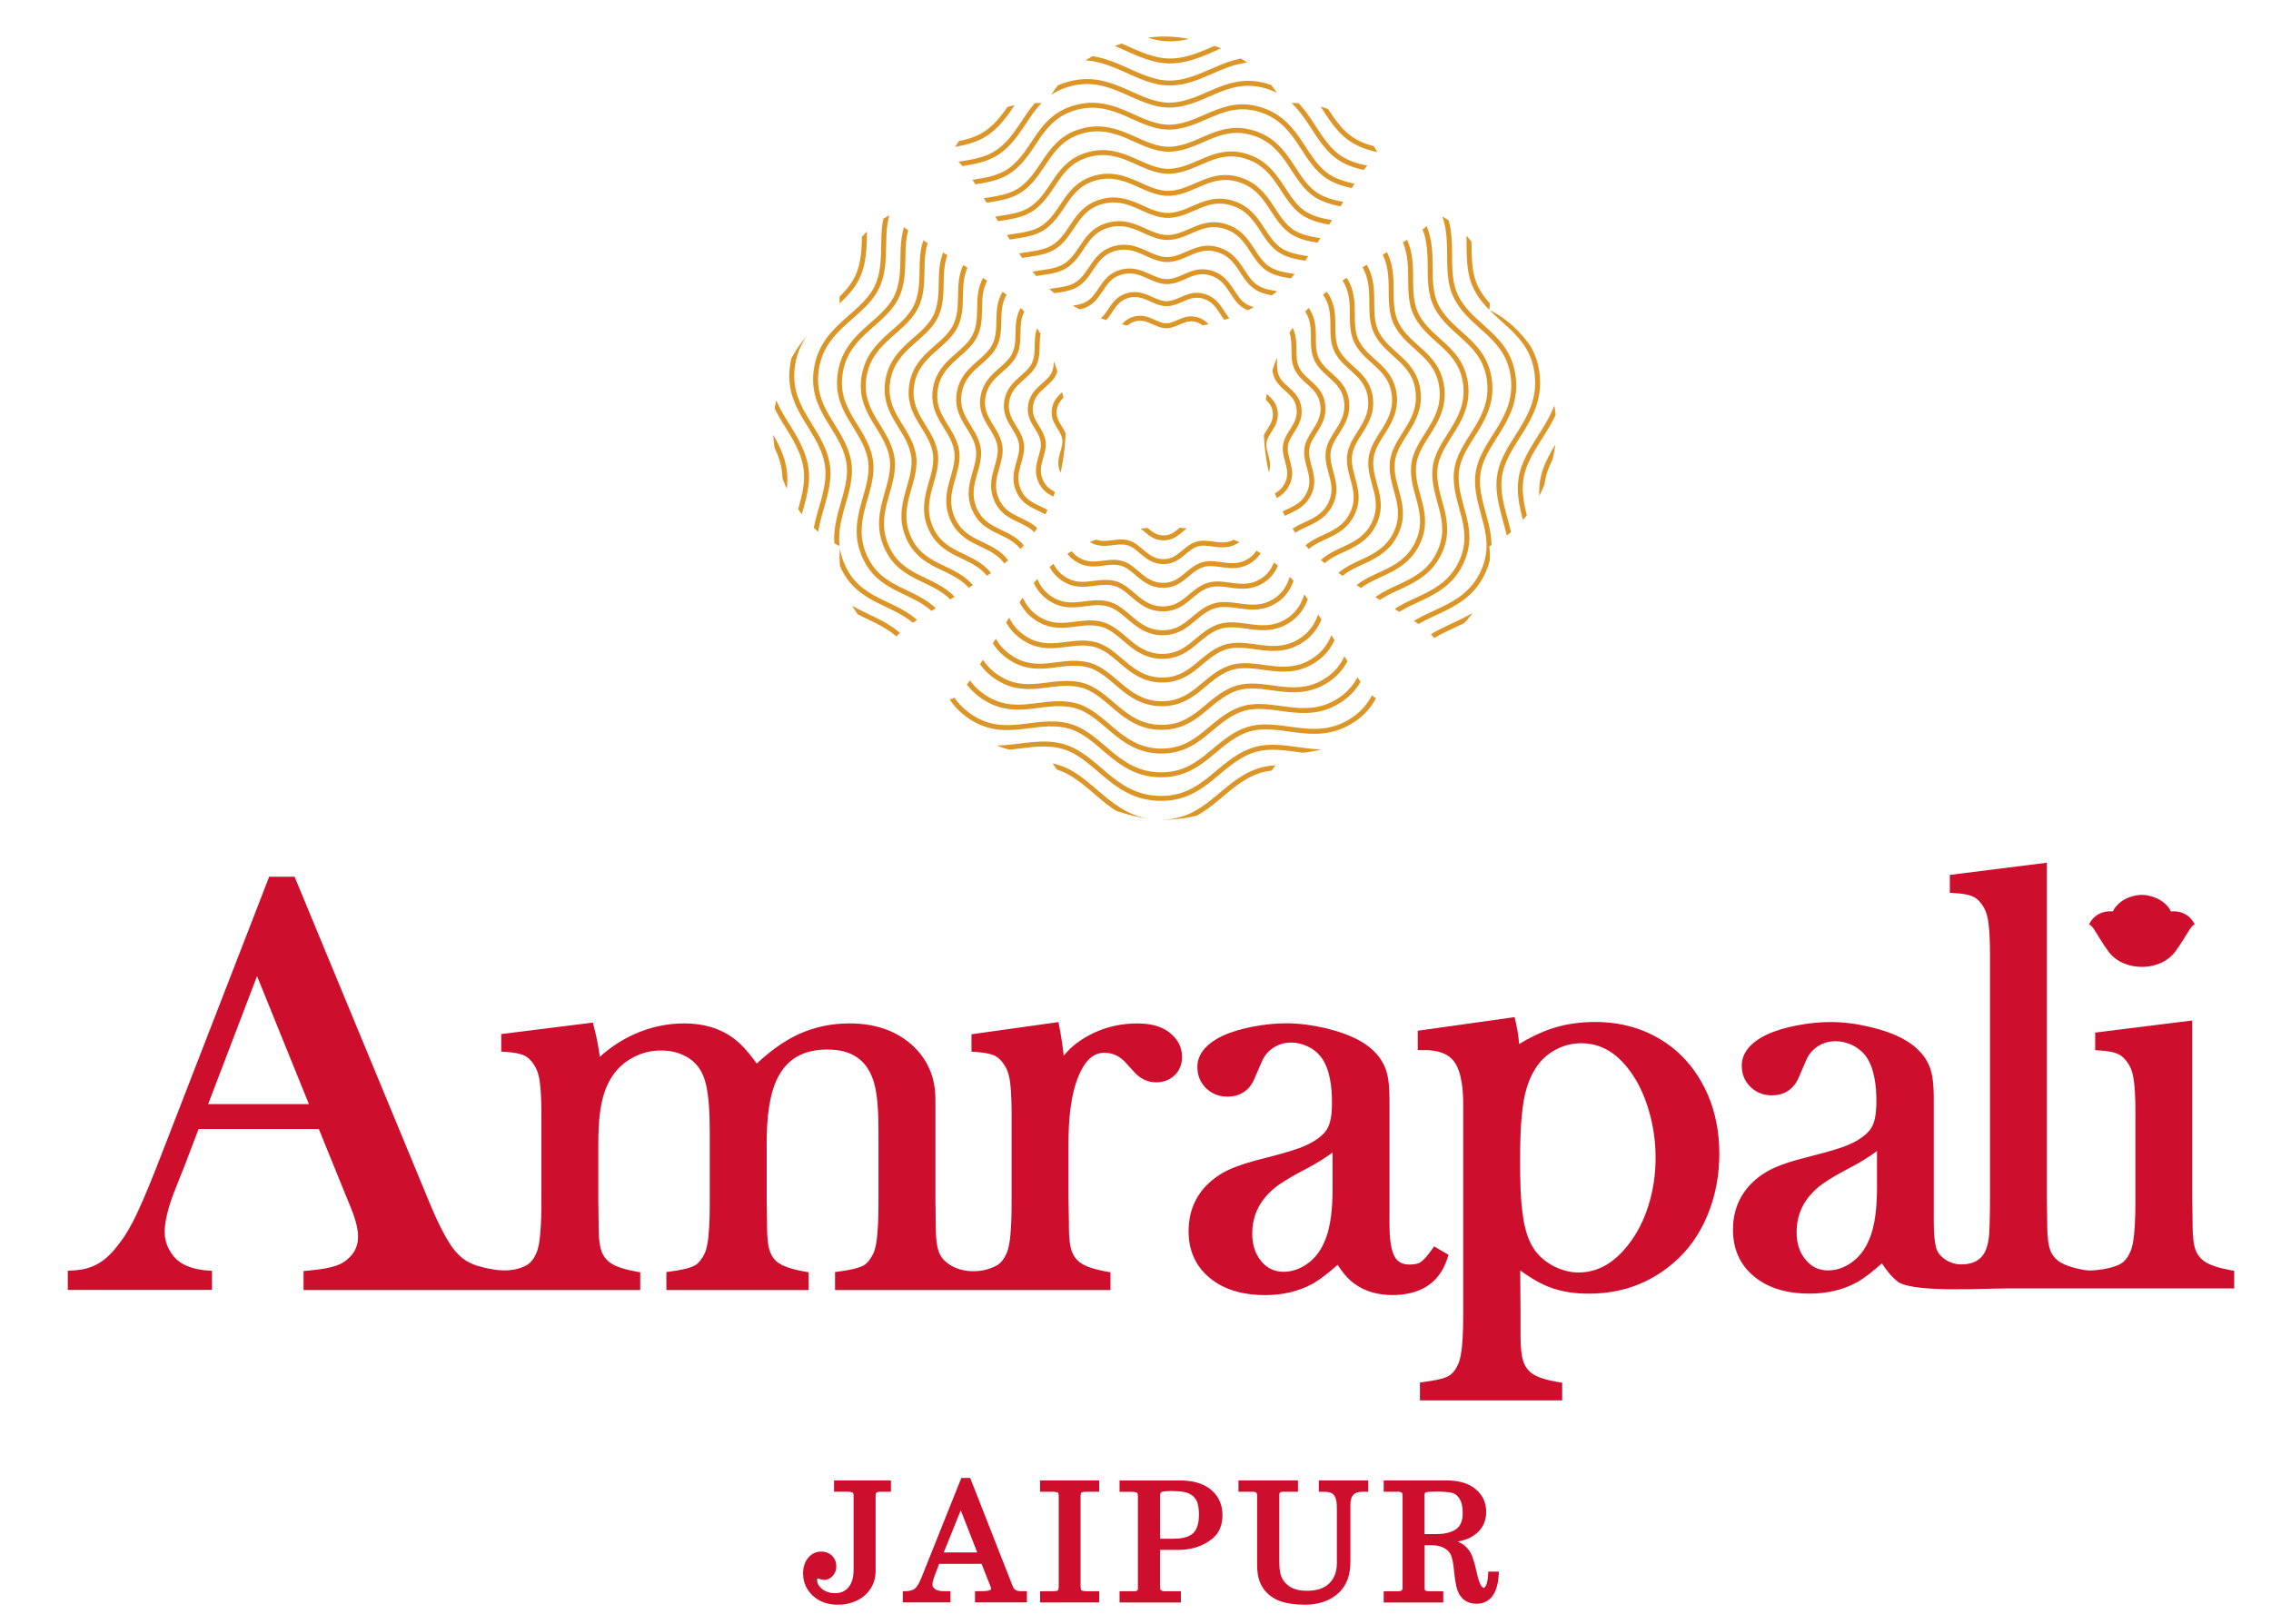 <?xml version="1.0" encoding="utf-8"?>
<!-- Generator: Adobe Illustrator 23.0.1, SVG Export Plug-In . SVG Version: 6.00 Build 0)  -->
<svg version="1.1" xmlns="http://www.w3.org/2000/svg" xmlns:xlink="http://www.w3.org/1999/xlink" x="0px" y="0px"
	 viewBox="0 0 457.93 327.59" style="enable-background:new 0 0 457.93 327.59;" xml:space="preserve">
<style type="text/css">
	.st0{clip-path:url(#SVGID_2_);}
	.st1{fill:none;stroke:#DC9627;stroke-miterlimit:2.613;}
	.st2{fill-rule:evenodd;clip-rule:evenodd;fill:#CE0E2D;}
</style>
<g id="Layer_1">
	<g>
		<defs>
			<path id="SVGID_1_" d="M214.9,86.34c-0.11,10.48-3.9,20.81-12.34,27.25c-6.11,4.66-15.95,10.22-18.77,12.17
				c-3.75,2.61-3.57,3.64-3.61,3.97c-12.88-6.28-10.76-19.57-10.76-19.57s-8.17-3.16-11.92-14.55c-2.08-6.28-2.15-11.45-0.24-17.75
				c3.63-12.01,12.16-15.32,12.16-15.32s-2.12-13.29,10.76-19.57c0.04,0.33-0.14,1.36,3.61,3.97c2.7,1.88,11.84,7.06,17.98,11.59
				C210.69,65.09,214.78,75.27,214.9,86.34L214.9,86.34z M234.86,106.29c-10.48,0.11-20.81,3.9-27.24,12.34
				c-4.66,6.12-10.22,15.95-12.17,18.76c-2.61,3.75-3.65,3.57-3.98,3.62c6.28,12.88,19.57,10.76,19.57,10.76s3.17,8.17,14.55,11.92
				c6.29,2.08,11.45,2.15,17.75,0.24c12.02-3.63,15.32-12.16,15.32-12.16s13.29,2.12,19.57-10.76c-0.33-0.05-1.36,0.13-3.97-3.62
				c-1.87-2.69-7.06-11.84-11.58-17.98C256.11,110.51,245.93,106.41,234.86,106.29L234.86,106.29z M234.86,66.39
				c-10.48-0.11-20.81-3.9-27.24-12.34c-4.66-6.12-10.22-15.95-12.17-18.77c-2.61-3.75-3.65-3.57-3.98-3.62
				c6.28-12.88,19.57-10.76,19.57-10.76s3.17-8.17,14.55-11.92c6.29-2.08,11.45-2.15,17.75-0.24c12.02,3.63,15.32,12.16,15.32,12.16
				s13.29-2.12,19.57,10.76c-0.33,0.04-1.36-0.13-3.97,3.62c-1.87,2.7-7.06,11.84-11.58,17.98
				C256.11,62.18,245.93,66.28,234.86,66.39L234.86,66.39z M254.81,86.34c0.11,10.48,3.9,20.81,12.34,27.25
				c6.12,4.66,15.95,10.22,18.77,12.17c3.75,2.61,3.57,3.64,3.62,3.97c12.88-6.28,10.76-19.57,10.76-19.57s8.16-3.16,11.92-14.55
				c2.08-6.28,2.15-11.45,0.24-17.75c-3.64-12.01-12.16-15.32-12.16-15.32s2.12-13.29-10.76-19.57c-0.05,0.33,0.13,1.36-3.62,3.97
				c-2.7,1.88-11.84,7.06-17.98,11.59C259.03,65.09,254.93,75.27,254.81,86.34L254.81,86.34z"/>
		</defs>
		<clipPath id="SVGID_2_">
			<use xlink:href="#SVGID_1_"  style="overflow:visible;"/>
		</clipPath>
		<g class="st0">
			<path class="st1" d="M236.67,7.82c8.25-0.47,13.69-7.76,23.59-4.39c9.9,3.37,10.66,13.62,17.85,17.69
				c7.2,4.07,15.71,0.88,22.22,9.06c6.5,8.18,1.6,17.22,5.46,24.53c3.85,7.31,12.75,9.24,13.79,19.64
				c1.05,10.4-7.95,15.35-8.66,23.59c-0.72,8.23,5.72,14.66,0.98,23.97c-4.74,9.32-15,8.62-20.05,15.16
				c-5.05,6.55-3.11,15.43-12.13,20.7c-9.03,5.28-17.27-0.86-25.06,1.91c-7.79,2.78-10.95,11.31-21.39,10.86
				c-10.45-0.44-14.07-10.07-22.12-11.94c-8.05-1.87-15.33,3.59-23.87-2.43c-8.55-6.02-6.4-16.07-12.15-22
				c-5.76-5.93-14.83-5.28-18.77-14.95c-3.94-9.68,3.31-16.98,1.67-25.08c-1.63-8.1-9.62-12.46-7.7-22.73
				c1.92-10.28,11.96-12.49,14.96-20.19c3.01-7.7-1.37-15.68,5.81-23.29s16.82-4.04,23.51-8.9c6.69-4.85,7.33-13.93,17.47-16.45
				C222.24,0.08,228.42,8.29,236.67,7.82L236.67,7.82z"/>
			<path class="st1" d="M236.57,12.28c7.78-0.44,12.92-7.32,22.25-4.14c9.34,3.18,10.06,12.85,16.84,16.69
				c6.79,3.84,14.82,0.83,20.96,8.55c6.14,7.72,1.51,16.24,5.15,23.14c3.63,6.9,12.02,8.71,13.01,18.52
				c0.99,9.81-7.5,14.48-8.17,22.25c-0.67,7.77,5.4,13.83,0.93,22.62c-4.47,8.79-14.15,8.13-18.91,14.3
				c-4.76,6.17-2.93,14.55-11.44,19.53c-8.51,4.98-16.29-0.82-23.64,1.8c-7.35,2.62-10.33,10.67-20.18,10.25
				c-9.86-0.41-13.27-9.49-20.86-11.26c-7.59-1.77-14.46,3.38-22.52-2.29c-8.07-5.68-6.03-15.16-11.46-20.75
				c-5.43-5.6-13.99-4.98-17.71-14.1c-3.71-9.14,3.13-16.01,1.58-23.66c-1.54-7.64-9.07-11.75-7.26-21.44
				c1.81-9.7,11.29-11.78,14.11-19.04c2.84-7.27-1.29-14.79,5.48-21.97c6.77-7.17,15.86-3.81,22.18-8.39
				c6.31-4.58,6.91-13.14,16.48-15.52C222.95,4.97,228.79,12.72,236.57,12.28L236.57,12.28z"/>
			<path class="st1" d="M236.47,16.73c7.31-0.42,12.14-6.88,20.91-3.89c8.77,2.98,9.45,12.08,15.83,15.68
				c6.38,3.6,13.93,0.78,19.7,8.03c5.77,7.25,1.42,15.27,4.84,21.75c3.41,6.48,11.3,8.19,12.23,17.41
				c0.93,9.22-7.05,13.61-7.68,20.91c-0.63,7.3,5.07,12.99,0.87,21.26c-4.21,8.26-13.3,7.64-17.78,13.44
				c-4.48,5.8-2.76,13.68-10.75,18.36c-8,4.68-15.31-0.77-22.22,1.69c-6.9,2.47-9.71,10.03-18.97,9.63
				c-9.26-0.39-12.48-8.92-19.61-10.59c-7.14-1.66-13.59,3.18-21.17-2.16c-7.58-5.33-5.67-14.24-10.77-19.51
				c-5.11-5.26-13.15-4.68-16.64-13.26c-3.49-8.59,2.94-15.05,1.48-22.23c-1.44-7.19-8.53-11.04-6.83-20.15
				c1.7-9.11,10.61-11.07,13.27-17.9c2.67-6.83-1.21-13.91,5.15-20.65c6.36-6.74,14.91-3.58,20.84-7.89
				c5.93-4.3,6.5-12.35,15.49-14.58C223.67,9.86,229.15,17.14,236.47,16.73L236.47,16.73z"/>
			<path class="st1" d="M236.36,21.18c6.84-0.39,11.36-6.44,19.58-3.64c8.21,2.79,8.85,11.3,14.82,14.68
				c5.98,3.37,13.04,0.73,18.44,7.52c5.4,6.79,1.33,14.29,4.53,20.36c3.2,6.07,10.58,7.66,11.44,16.3
				c0.87,8.63-6.6,12.74-7.19,19.58c-0.59,6.83,4.75,12.16,0.82,19.9c-3.94,7.74-12.45,7.15-16.64,12.58
				c-4.19,5.43-2.58,12.8-10.07,17.18c-7.49,4.38-14.34-0.72-20.8,1.58c-6.46,2.31-9.09,9.39-17.76,9.02
				c-8.67-0.36-11.68-8.35-18.36-9.91c-6.68-1.56-12.72,2.98-19.81-2.02c-7.1-4.99-5.31-13.33-10.08-18.26
				c-4.78-4.93-12.31-4.38-15.58-12.41c-3.27-8.04,2.75-14.09,1.39-20.81c-1.35-6.73-7.98-10.34-6.39-18.87
				c1.6-8.53,9.93-10.36,12.42-16.75c2.5-6.39-1.13-13.02,4.82-19.33c5.95-6.31,13.96-3.36,19.51-7.38
				c5.55-4.03,6.08-11.56,14.5-13.65C224.38,14.75,229.52,21.57,236.36,21.18L236.36,21.18z"/>
			<path class="st1" d="M236.26,25.63c6.38-0.37,10.59-6,18.24-3.4c7.65,2.6,8.24,10.53,13.81,13.68
				c5.57,3.14,12.15,0.68,17.18,7.01c5.03,6.32,1.24,13.31,4.22,18.97c2.98,5.65,9.86,7.14,10.66,15.18
				c0.81,8.04-6.15,11.87-6.7,18.24c-0.55,6.37,4.43,11.33,0.76,18.54c-3.67,7.21-11.6,6.66-15.5,11.72
				c-3.9,5.06-2.4,11.93-9.38,16.01c-6.98,4.08-13.36-0.67-19.38,1.48c-6.02,2.15-8.47,8.74-16.54,8.4
				c-8.08-0.34-10.88-7.78-17.1-9.23c-6.23-1.45-11.85,2.78-18.46-1.88c-6.61-4.65-4.94-12.42-9.39-17.01
				c-4.46-4.59-11.47-4.08-14.52-11.56c-3.04-7.49,2.56-13.13,1.29-19.39c-1.26-6.27-7.44-9.63-5.95-17.58
				c1.49-7.95,9.25-9.66,11.57-15.61c2.33-5.95-1.05-12.13,4.49-18c5.55-5.88,13-3.13,18.18-6.88c5.17-3.75,5.66-10.77,13.51-12.72
				C225.1,19.64,229.88,25.99,236.26,25.63L236.26,25.63z"/>
			<path class="st1" d="M236.16,30.08c5.91-0.34,9.81-5.56,16.9-3.15c7.09,2.41,7.64,9.76,12.79,12.67
				c5.16,2.91,11.26,0.63,15.92,6.49c4.66,5.86,1.15,12.34,3.91,17.58c2.76,5.24,9.13,6.62,9.88,14.07c0.75,7.45-5.7,11-6.21,16.9
				c-0.51,5.9,4.1,10.5,0.71,17.18c-3.4,6.68-10.75,6.17-14.37,10.86c-3.62,4.69-2.23,11.06-8.69,14.84
				c-6.47,3.78-12.38-0.62-17.96,1.37c-5.58,1.99-7.85,8.1-15.33,7.78c-7.49-0.31-10.08-7.21-15.85-8.56
				c-5.77-1.34-10.98,2.57-17.11-1.74c-6.13-4.31-4.58-11.51-8.7-15.76c-4.13-4.25-10.63-3.78-13.45-10.71
				c-2.82-6.94,2.38-12.17,1.2-17.97c-1.17-5.81-6.89-8.93-5.52-16.29c1.38-7.36,8.57-8.95,10.72-14.46
				c2.16-5.52-0.98-11.24,4.16-16.68c5.14-5.45,12.05-2.9,16.85-6.38c4.79-3.48,5.25-9.98,12.52-11.79
				C225.81,24.53,230.25,30.41,236.16,30.08L236.16,30.08z"/>
			<path class="st1" d="M236.05,34.53c5.44-0.31,9.04-5.12,15.56-2.9c6.53,2.22,7.04,8.99,11.78,11.67
				c4.75,2.68,10.37,0.58,14.67,5.98c4.29,5.4,1.05,11.36,3.6,16.19c2.54,4.82,8.41,6.09,9.1,12.96c0.69,6.86-5.25,10.13-5.72,15.56
				c-0.47,5.44,3.78,9.67,0.65,15.82c-3.13,6.15-9.9,5.68-13.23,10c-3.33,4.32-2.05,10.18-8,13.67c-5.96,3.48-11.4-0.57-16.54,1.26
				c-5.14,1.84-7.23,7.46-14.12,7.17c-6.89-0.29-9.29-6.64-14.6-7.88c-5.31-1.24-10.11,2.37-15.75-1.6
				c-5.64-3.97-4.22-10.6-8.01-14.52c-3.8-3.92-9.79-3.48-12.39-9.87c-2.6-6.39,2.19-11.2,1.1-16.55c-1.08-5.35-6.35-8.22-5.08-15
				c1.27-6.78,7.89-8.24,9.87-13.32c1.99-5.08-0.9-10.35,3.83-15.36c4.73-5.02,11.1-2.67,15.51-5.87c4.41-3.2,4.83-9.19,11.53-10.85
				C226.53,29.42,230.61,34.84,236.05,34.53L236.05,34.53z"/>
			<path class="st1" d="M235.95,38.98c4.97-0.29,8.26-4.68,14.23-2.65c5.97,2.03,6.43,8.21,10.77,10.67
				c4.34,2.45,9.48,0.53,13.41,5.47c3.92,4.93,0.96,10.39,3.29,14.8c2.32,4.41,7.69,5.57,8.31,11.84c0.63,6.27-4.8,9.26-5.22,14.23
				c-0.43,4.97,3.45,8.84,0.6,14.46c-2.86,5.62-9.04,5.2-12.09,9.14c-3.04,3.95-1.87,9.31-7.31,12.49
				c-5.45,3.18-10.42-0.52-15.12,1.15c-4.7,1.68-6.61,6.82-12.9,6.55c-6.3-0.26-8.49-6.07-13.34-7.2c-4.86-1.13-9.24,2.17-14.4-1.47
				c-5.16-3.63-3.85-9.69-7.33-13.27c-3.48-3.58-8.95-3.18-11.32-9.02c-2.37-5.84,2-10.24,1.01-15.13
				c-0.98-4.89-5.8-7.51-4.65-13.71c1.16-6.2,7.22-7.53,9.02-12.18c1.82-4.64-0.82-9.46,3.51-14.04c4.33-4.59,10.14-2.44,14.18-5.37
				c4.03-2.93,4.42-8.4,10.54-9.92C227.24,34.31,230.98,39.26,235.95,38.98L235.95,38.98z"/>
			<path class="st1" d="M235.85,43.44c4.51-0.26,7.48-4.24,12.89-2.4c5.41,1.84,5.83,7.44,9.76,9.66c3.93,2.22,8.59,0.48,12.15,4.95
				c3.55,4.47,0.87,9.41,2.98,13.41c2.1,4,6.97,5.05,7.53,10.73c0.57,5.68-4.35,8.39-4.73,12.89c-0.39,4.5,3.13,8.01,0.54,13.1
				c-2.59,5.09-8.19,4.71-10.96,8.28c-2.76,3.58-1.7,8.43-6.63,11.32c-4.93,2.88-9.44-0.48-13.7,1.04
				c-4.26,1.52-5.99,6.18-11.69,5.94c-5.71-0.24-7.69-5.5-12.09-6.52c-4.4-1.02-8.38,1.96-13.05-1.33
				c-4.67-3.29-3.49-8.78-6.64-12.02c-3.15-3.24-8.11-2.88-10.26-8.17c-2.15-5.29,1.81-9.28,0.91-13.71
				c-0.89-4.43-5.26-6.81-4.21-12.42c1.05-5.62,6.54-6.82,8.18-11.03c1.65-4.21-0.74-8.57,3.18-12.72
				c3.92-4.16,9.19-2.21,12.85-4.86c3.65-2.65,4-7.61,9.55-8.99C227.96,39.2,231.34,43.69,235.85,43.44L235.85,43.44z"/>
			<path class="st1" d="M235.75,47.89c4.04-0.24,6.71-3.8,11.55-2.15c4.85,1.65,5.22,6.67,8.75,8.66c3.53,1.99,7.7,0.43,10.89,4.44
				c3.18,4,0.78,8.43,2.67,12.02c1.88,3.58,6.24,4.52,6.75,9.62c0.52,5.09-3.9,7.52-4.24,11.55c-0.35,4.04,2.8,7.18,0.48,11.75
				c-2.32,4.56-7.34,4.22-9.82,7.42c-2.47,3.21-1.52,7.56-5.94,10.15c-4.42,2.58-8.46-0.43-12.28,0.93
				c-3.81,1.36-5.37,5.54-10.48,5.32c-5.12-0.21-6.89-4.93-10.83-5.85c-3.94-0.92-7.51,1.76-11.7-1.19
				c-4.19-2.95-3.13-7.87-5.95-10.77c-2.82-2.91-7.27-2.58-9.2-7.32c-1.93-4.75,1.63-8.32,0.82-12.29c-0.8-3.97-4.71-6.1-3.77-11.13
				c0.94-5.03,5.86-6.11,7.33-9.89c1.48-3.77-0.66-7.68,2.85-11.4c3.51-3.73,8.24-1.98,11.52-4.36c3.27-2.38,3.59-6.82,8.56-8.06
				C228.68,44.09,231.71,48.11,235.75,47.89L235.75,47.89z"/>
			<path class="st1" d="M235.64,52.34c3.57-0.21,5.93-3.37,10.21-1.9c4.29,1.46,4.62,5.9,7.74,7.66c3.12,1.76,6.8,0.38,9.63,3.92
				c2.82,3.54,0.69,7.46,2.36,10.62c1.66,3.17,5.52,4,5.97,8.5c0.46,4.5-3.45,6.65-3.75,10.21c-0.31,3.57,2.48,6.35,0.43,10.39
				c-2.06,4.04-6.49,3.73-8.69,6.56c-2.18,2.84-1.34,6.68-5.25,8.97c-3.91,2.28-7.48-0.38-10.86,0.82c-3.37,1.21-4.75,4.9-9.27,4.7
				c-4.53-0.19-6.1-4.36-9.58-5.17c-3.49-0.81-6.64,1.56-10.34-1.05c-3.7-2.61-2.77-6.96-5.26-9.53c-2.5-2.57-6.43-2.28-8.13-6.48
				c-1.7-4.2,1.44-7.35,0.73-10.86c-0.71-3.51-4.17-5.4-3.34-9.85c0.84-4.45,5.18-5.41,6.48-8.74c1.3-3.33-0.59-6.79,2.52-10.08
				c3.11-3.3,7.28-1.75,10.18-3.86c2.89-2.1,3.17-6.03,7.57-7.12C229.39,48.98,232.07,52.54,235.64,52.34L235.64,52.34z"/>
			<path class="st1" d="M235.54,56.79c3.1-0.18,5.16-2.93,8.88-1.65c3.73,1.26,4.02,5.12,6.72,6.66c2.71,1.53,5.91,0.33,8.37,3.41
				c2.45,3.08,0.6,6.48,2.06,9.23c1.45,2.75,4.8,3.47,5.18,7.39c0.4,3.91-2.99,5.78-3.26,8.88c-0.27,3.1,2.15,5.52,0.37,9.03
				c-1.79,3.51-5.64,3.24-7.55,5.7c-1.9,2.47-1.17,5.81-4.56,7.8c-3.4,1.98-6.5-0.33-9.44,0.71c-2.93,1.05-4.12,4.26-8.05,4.09
				c-3.93-0.16-5.3-3.79-8.33-4.49c-3.03-0.7-5.77,1.35-8.99-0.91c-3.22-2.26-2.4-6.05-4.57-8.28c-2.17-2.24-5.59-1.98-7.07-5.63
				c-1.48-3.65,1.25-6.39,0.63-9.44c-0.61-3.05-3.62-4.69-2.9-8.56c0.73-3.87,4.5-4.7,5.63-7.6c1.13-2.9-0.51-5.91,2.19-8.76
				c2.7-2.87,6.33-1.53,8.85-3.35c2.52-1.83,2.76-5.24,6.57-6.19C230.11,53.87,232.44,56.96,235.54,56.79L235.54,56.79z"/>
			<path class="st1" d="M235.44,61.24c2.63-0.16,4.38-2.49,7.54-1.41c3.17,1.07,3.41,4.35,5.71,5.65c2.3,1.3,5.02,0.28,7.11,2.9
				c2.08,2.61,0.51,5.5,1.75,7.84c1.23,2.34,4.08,2.95,4.4,6.28c0.34,3.32-2.54,4.91-2.77,7.54c-0.23,2.64,1.83,4.69,0.32,7.67
				c-1.52,2.98-4.8,2.75-6.41,4.84c-1.62,2.09-0.99,4.94-3.87,6.63c-2.89,1.68-5.53-0.28-8.02,0.6c-2.49,0.89-3.5,3.62-6.84,3.47
				c-3.34-0.14-4.5-3.22-7.07-3.82c-2.57-0.6-4.9,1.15-7.64-0.78c-2.73-1.92-2.04-5.14-3.88-7.03c-1.84-1.9-4.74-1.69-6-4.78
				c-1.26-3.1,1.06-5.43,0.54-8.02c-0.52-2.59-3.08-3.98-2.47-7.27c0.62-3.28,3.82-3.99,4.78-6.45c0.96-2.46-0.43-5.02,1.86-7.44
				c2.29-2.44,5.38-1.3,7.52-2.85c2.14-1.55,2.34-4.45,5.58-5.26C230.82,58.76,232.8,61.39,235.44,61.24L235.44,61.24z"/>
			<path class="st1" d="M235.34,65.69c2.17-0.13,3.6-2.04,6.2-1.16c2.6,0.89,2.81,3.58,4.7,4.65c1.89,1.07,4.13,0.23,5.85,2.38
				c1.71,2.15,0.42,4.52,1.44,6.45c1.01,1.92,3.35,2.43,3.62,5.17c0.27,2.73-2.09,4.04-2.28,6.2c-0.19,2.17,1.51,3.86,0.26,6.31
				c-1.25,2.45-3.95,2.26-5.28,3.98c-1.33,1.72-0.81,4.06-3.18,5.45c-2.38,1.38-4.55-0.23-6.59,0.49c-2.05,0.73-2.88,2.97-5.63,2.86
				c-2.75-0.11-3.7-2.64-5.82-3.14c-2.12-0.49-4.03,0.95-6.28-0.64c-2.25-1.58-1.68-4.23-3.19-5.79c-1.52-1.56-3.9-1.39-4.94-3.93
				c-1.04-2.55,0.87-4.47,0.44-6.6c-0.43-2.13-2.53-3.28-2.03-5.98c0.51-2.7,3.15-3.28,3.93-5.31c0.79-2.02-0.35-4.13,1.53-6.12
				c1.89-2.01,4.42-1.07,6.19-2.34c1.76-1.28,1.92-3.66,4.59-4.32C231.54,63.65,233.17,65.81,235.34,65.69L235.34,65.69z"/>
			<path class="st1" d="M235.23,70.15c1.7-0.11,2.82-1.6,4.86-0.91c2.04,0.7,2.2,2.81,3.69,3.65c1.49,0.84,3.24,0.18,4.59,1.87
				c1.34,1.68,0.33,3.55,1.13,5.06c0.79,1.51,2.62,1.9,2.84,4.05c0.21,2.15-1.64,3.17-1.79,4.86c-0.14,1.7,1.18,3.02,0.21,4.95
				c-0.98,1.92-3.1,1.77-4.14,3.12c-1.04,1.35-0.63,3.19-2.5,4.28c-1.86,1.09-3.57-0.18-5.17,0.39c-1.61,0.58-2.26,2.33-4.41,2.24
				c-2.16-0.09-2.9-2.07-4.56-2.46c-1.66-0.39-3.16,0.75-4.93-0.5c-1.76-1.24-1.31-3.32-2.5-4.54c-1.19-1.23-3.06-1.09-3.88-3.08
				c-0.81-2,0.69-3.51,0.35-5.18c-0.34-1.67-1.99-2.57-1.59-4.69c0.4-2.12,2.47-2.57,3.08-4.16c0.62-1.59-0.27-3.24,1.2-4.8
				c1.48-1.57,3.47-0.84,4.85-1.84c1.38-1,1.51-2.87,3.6-3.39C232.25,68.54,233.53,70.24,235.23,70.15L235.23,70.15z"/>
			<path class="st1" d="M235.13,74.6c1.23-0.08,2.05-1.17,3.53-0.66c1.48,0.5,1.6,2.03,2.68,2.64c1.08,0.61,2.35,0.13,3.33,1.36
				c0.97,1.22,0.23,2.58,0.82,3.67c0.56,1.1,1.91,1.38,2.05,2.94c0.16,1.56-1.19,2.3-1.3,3.53c-0.1,1.24,0.86,2.19,0.15,3.59
				c-0.71,1.39-2.24,1.29-3.01,2.26c-0.75,0.98-0.46,2.31-1.81,3.11c-1.35,0.78-2.59-0.14-3.75,0.28c-1.17,0.42-1.64,1.69-3.2,1.63
				c-1.56-0.06-2.11-1.5-3.31-1.79c-1.2-0.28-2.29,0.54-3.58-0.36c-1.28-0.9-0.95-2.41-1.81-3.29c-0.86-0.89-2.22-0.79-2.81-2.24
				c-0.59-1.45,0.5-2.54,0.25-3.76c-0.25-1.21-1.44-1.87-1.16-3.4c0.29-1.54,1.79-1.86,2.24-3.02c0.45-1.15-0.2-2.35,0.88-3.48
				c1.07-1.15,2.52-0.61,3.52-1.34c1-0.73,1.09-2.08,2.61-2.46C232.97,73.43,233.9,74.66,235.13,74.6L235.13,74.6z"/>
		</g>
	</g>
</g>
<g id="Layer_2">
	<g>
		<path class="st2" d="M168.17,298.56h11.48v2.28h-2c-0.25,0-0.71,0.01-0.91,0.18c-0.15,0.13-0.18,0.33-0.18,0.52v15.26
			c0,1.23-0.29,2.4-0.94,3.46c-0.67,1.09-1.6,1.91-2.73,2.47c-1.25,0.62-2.6,0.89-3.99,0.89c-1.87,0-3.6-0.53-4.99-1.81
			c-1.29-1.2-1.97-2.69-1.97-4.47c0-1.16,0.26-2.29,1.03-3.18c0.69-0.82,1.57-1.26,2.64-1.26c0.82,0,1.56,0.26,2.17,0.85
			c0.58,0.58,0.85,1.31,0.85,2.14c0,0.72-0.22,1.38-0.72,1.91c-0.46,0.51-1.04,0.81-1.71,0.81c-0.31,0-0.66-0.08-0.95-0.18
			c-0.12-0.04-0.33-0.09-0.43-0.09c-0.05,0.07-0.05,0.26-0.05,0.35c0,0.72,0.44,1.31,0.98,1.74c0.77,0.62,1.66,0.86,2.62,0.86
			c1.1,0,2.02-0.34,2.73-1.19c0.8-0.97,1.02-2.27,1.02-3.49v-15.08c0-0.19-0.04-0.38-0.19-0.5c-0.25-0.18-0.83-0.2-1.14-0.2h-2.61
			V298.56z M197.93,315.39h-8.56l-0.96,2.53c-0.17,0.46-0.39,1.12-0.39,1.63c0,0.39,0.22,0.67,0.51,0.9
			c0.48,0.37,1.21,0.44,1.79,0.44h1.33v2.26h-9.61v-2.26h0.55c0.61,0,1.32-0.11,1.84-0.48c0.57-0.45,1.01-1.38,1.29-2.04l8.12-20.31
			h1.79l8.59,21.87c0.27,0.71,0.83,0.96,1.57,0.96h1.28v2.26h-10.47v-2.26h1.28c0.5,0,1.39-0.02,1.82-0.25
			c0.11-0.05,0.13-0.1,0.13-0.22c0-0.12-0.02-0.26-0.06-0.38L197.93,315.39z M193.73,304.58l-3.43,8.5h6.75L193.73,304.58z
			 M209.73,298.56h11.92v2.28h-2.4c-0.22,0-1.03,0.01-1.2,0.15c-0.13,0.14-0.16,0.75-0.16,0.93v17.83c0,0.16,0.03,0.8,0.12,0.93
			c0.2,0.19,0.75,0.22,1.01,0.22h2.63v2.26h-11.92v-2.26h2.59c0.17,0,0.87-0.02,1.01-0.16c0.13-0.14,0.15-0.82,0.15-0.99v-17.83
			c0-0.16-0.02-0.73-0.09-0.85c-0.25-0.21-0.98-0.23-1.29-0.23h-2.38V298.56z M233.91,312.56v7.49c0,0.17,0.01,0.48,0.16,0.61
			c0.22,0.2,0.54,0.25,0.83,0.25h3.22v2.26h-12.37v-2.26h2.9c0.18,0,0.53-0.02,0.66-0.15c0.12-0.09,0.14-0.2,0.14-0.34v-18.76
			c0-0.2-0.02-0.47-0.19-0.61c-0.25-0.18-0.95-0.2-1.24-0.2h-2.27v-2.28h12.15c2.22,0,4.6,0.41,6.35,1.91
			c1.54,1.33,2.25,3.05,2.25,5.07c0,1.91-0.58,3.61-2.12,4.82c-1.96,1.55-4.3,2.2-6.81,2.2H233.91z M233.91,310.32h2.67
			c1.3,0,3-0.18,4.01-1.12c0.97-0.92,1.17-2.52,1.17-3.78c0-0.89-0.09-2.07-0.53-2.86c-0.35-0.64-0.86-1.1-1.52-1.38
			c-0.96-0.44-2.58-0.48-3.62-0.48c-0.37,0-1.62,0.02-1.93,0.23c-0.21,0.15-0.24,0.51-0.24,0.73V310.32z M249.77,298.56h11.96v2.28
			h-2.72c-0.22,0-0.73,0-0.9,0.15c-0.13,0.11-0.15,0.3-0.15,0.47v13.29c0,0.9,0.03,2.1,0.34,2.97c0.33,0.96,0.92,1.68,1.75,2.24
			c1.02,0.65,2.29,0.85,3.47,0.85c1.62,0,3.33-0.32,4.53-1.51c1.11-1.09,1.52-2.52,1.52-4.06v-10.82c0-0.63-0.01-1.42-0.17-2.02
			c-0.09-0.33-0.24-0.68-0.46-0.94c-0.2-0.23-0.45-0.37-0.73-0.47c-0.47-0.15-1.25-0.15-1.74-0.15h-0.54v-2.28h9.97v2.28h-1.17
			c-0.64,0-1.36,0.12-1.84,0.62c-0.47,0.51-0.59,1.29-0.59,1.97v11.56c0,2.34-0.59,4.58-2.33,6.2c-1.89,1.78-4.3,2.43-6.86,2.43
			c-1.87,0-4.01-0.21-5.74-1.04c-1.38-0.69-2.47-1.71-3.14-3.11c-0.57-1.16-0.74-2.52-0.74-3.81v-14.2c0-0.17-0.05-0.32-0.19-0.45
			c-0.2-0.15-0.54-0.17-0.78-0.17h-2.79V298.56z M287.26,311.6v8.71c0,0.12,0.02,0.34,0.1,0.41c0.2,0.16,0.61,0.19,0.87,0.19h2.79
			v2.26h-12.01v-2.26h2.84c0.23,0,0.61-0.02,0.79-0.17c0.12-0.12,0.18-0.25,0.18-0.42v-18.82c0-0.19-0.05-0.36-0.18-0.49
			c-0.19-0.15-0.55-0.17-0.79-0.17h-2.84v-2.28h12.7c2.05,0,4.2,0.39,5.83,1.74c1.44,1.18,2.14,2.75,2.14,4.62
			c0,1.1-0.26,2.13-0.85,3.07c-0.6,0.93-1.46,1.63-2.44,2.14c-0.72,0.35-1.59,0.59-2.47,0.76c0.41,0.17,0.77,0.35,1.09,0.58
			c0.64,0.45,1.15,1.02,1.55,1.73c0.56,1.05,0.96,2.84,1.22,3.99c0.17,0.75,0.49,2.04,0.93,2.67c0.11,0.13,0.29,0.37,0.48,0.37
			c0.16,0,0.37-0.35,0.43-0.46c0.33-0.56,0.41-1.69,0.45-2.33l0.02-0.49h2.16l-0.04,0.56c-0.17,2.89-1.12,5.92-4.53,5.92
			c-0.83,0-1.62-0.21-2.31-0.68c-0.7-0.48-1.18-1.19-1.46-1.99c-0.46-1.12-0.65-3.42-0.79-4.64c-0.1-0.83-0.28-2.07-0.69-2.79
			c-0.32-0.54-0.82-0.94-1.4-1.23c-0.72-0.35-1.57-0.48-2.38-0.48H287.26z M287.26,309.38h2.24c1.36,0,2.93-0.18,4.09-0.97
			c1.09-0.73,1.35-2.08,1.35-3.32c0-0.88-0.1-1.91-0.55-2.68c-0.3-0.55-0.71-0.99-1.29-1.24c-0.85-0.34-2.7-0.36-3.62-0.36
			c-0.34,0-1.75,0.02-2.05,0.19c-0.15,0.09-0.19,0.27-0.19,0.44V309.38z"/>
		<path class="st2" d="M401.23,245.21c0.04-1.39,0.04-2.78,0.04-4.15v-46.44c0-2.77,0.04-5.61-0.3-8.37
			c-0.13-1.2-0.44-2.46-1.11-3.5c-0.47-0.76-1.08-1.47-1.9-1.88c-1.01-0.51-2.47-0.67-3.58-0.74l-1.21-0.09v-3.6l19.56-2.46v67.46
			l0.07,4.52c0,1.76,0,3.83,0.42,5.55c0.25,0.97,0.72,1.81,1.48,2.49c1.21,1.17,3.81,1.79,5.43,2.1c1.14,0.17,1.66,0.13,2.84,0.01
			c1.38-0.13,3.4-0.54,4.61-1.22c0.9-0.49,1.53-1.43,1.94-2.36c0.51-1.02,0.69-2.52,0.81-3.66c0.26-2.61,0.26-5.23,0.26-7.82v-14.62
			c0-2.77,0.05-5.64-0.3-8.39c-0.14-1.19-0.45-2.46-1.11-3.47c-0.49-0.8-1.1-1.49-1.92-1.92c-1.01-0.53-2.45-0.69-3.57-0.78
			l-1.21-0.08v-3.55l19.56-2.44v35.63l0.07,4.52c0,1.76,0,3.83,0.42,5.55c0.25,0.97,0.72,1.81,1.49,2.49
			c1.21,1.18,3.81,1.79,5.43,2.1l1.06,0.19v3.56h-45.98c-4.65-0.02-18.08,0.87-21.68-1.24l-0.03-0.02l-0.03-0.02
			c-1.3-0.97-2.4-2.37-3.32-3.77c-1.55,1.36-3.26,2.79-5.04,3.81c-2.94,1.62-6.23,2.28-9.57,2.28c-3.98,0-7.98-0.84-11.13-3.43
			c-2.96-2.43-4.29-5.66-4.29-9.45c0-3.46,1.1-6.57,3.5-9.11c1.28-1.33,2.77-2.4,4.45-3.2c2.17-1.03,4.6-1.71,6.92-2.3
			c2.5-0.65,5.02-1.28,7.46-2.14c1.33-0.49,2.65-1.11,3.8-1.98c0.93-0.67,1.73-1.51,2.16-2.6c0.53-1.38,0.63-3.15,0.63-4.62
			c0-2.98-0.38-6.91-2.32-9.3c-0.72-0.88-1.59-1.53-2.6-2.01c-1.04-0.48-2.15-0.76-3.3-0.76c-1.3,0-2.51,0.31-3.61,1.04
			c-1.09,0.71-1.86,1.66-2.36,2.86l-1.48,3.43c-1,2.37-2.9,3.58-5.45,3.58c-1.64,0-3.1-0.55-4.28-1.7
			c-1.19-1.16-1.75-2.62-1.75-4.27c0-3.07,2.49-5.03,5.01-6.26c1.9-0.87,3.96-1.45,6-1.84c2.27-0.45,4.58-0.71,6.9-0.71
			c2.67,0,5.33,0.37,7.93,0.99c2.38,0.56,4.81,1.35,6.95,2.55c2.58,1.46,4.62,3.55,5.42,6.48c0.51,1.96,0.51,4.28,0.51,6.3v21.85
			c0,2.25-0.07,5.11,0.45,7.27c0.48,1.97,2.84,3.44,5.01,3.44C401.49,254.98,401.1,249.68,401.23,245.21 M120.95,213.12
			c2.05-1.84,4.32-3.35,6.82-4.5c3.24-1.47,6.67-2.23,10.22-2.23c3.65,0,7.13,0.87,10.07,3.11c1.72,1.3,3.25,3.21,4.54,4.99
			c2.48-2.34,5.23-4.4,8.31-5.87c3.28-1.51,6.77-2.23,10.38-2.23c4.58,0,8.91,1.15,12.42,4.19c3.35,2.93,4.91,6.7,4.91,11.12v20.04
			l0.06,4.51c0,1.77,0,3.85,0.43,5.57c0.24,0.96,0.68,1.79,1.41,2.47c2.72,2.55,7.34,2.63,10.46,0.92c0.91-0.5,1.52-1.44,1.94-2.36
			c0.5-1.03,0.69-2.53,0.81-3.66c0.25-2.61,0.25-5.22,0.25-7.84v-14.61c0-2.77,0.04-5.63-0.29-8.39c-0.13-1.18-0.44-2.44-1.11-3.47
			c-0.49-0.8-1.1-1.5-1.91-1.93c-1.02-0.52-2.45-0.68-3.57-0.78l-1.21-0.08v-3.51l17.55-2.46l0.22,1.21
			c0.35,1.85,0.64,3.7,0.82,5.58c0.87-1.05,1.85-2,2.95-2.78c3.57-2.52,7.58-3.73,11.93-3.73c2.36,0,4.86,0.44,6.69,2.02
			c1.49,1.24,2.3,2.83,2.3,4.76c0,1.41-0.47,2.68-1.49,3.66c-1.03,0.98-2.3,1.43-3.72,1.43c-1.78,0-3.27-0.77-4.43-2.07l-1.82-2
			c-1.16-1.21-2.5-1.89-4.21-1.89c-2.65,0-4.13,2.25-5.09,4.43c-1.79,4.14-2.14,9.47-2.14,13.95v11.05l0.08,4.51
			c0,1.77,0,3.85,0.42,5.57c0.26,0.97,0.71,1.8,1.47,2.48c1.22,1.18,3.81,1.79,5.44,2.09l1.06,0.2v3.57h-55.54v-3.63l1.12-0.15
			c1.37-0.2,3.41-0.52,4.61-1.17c0.9-0.51,1.52-1.48,1.97-2.38c0.5-1.02,0.69-2.52,0.8-3.65c0.26-2.57,0.26-5.19,0.26-7.77v-11.3
			c0-3.11,0.03-6.32-0.41-9.4c-0.22-1.62-0.65-3.26-1.44-4.69c-1.79-3.26-4.87-4.36-8.45-4.36c-3.99,0-7.38,1.28-9.53,4.81
			c-2.32,3.74-2.71,9.57-2.71,13.88v11.39l0.06,4.51c0,1.77,0,3.85,0.42,5.57c0.25,0.96,0.7,1.8,1.41,2.48
			c1.22,1.18,3.88,1.79,5.5,2.09l1.07,0.19v3.58h-28.69v-3.63l1.11-0.15c1.37-0.2,3.4-0.52,4.62-1.17c0.89-0.51,1.52-1.48,1.96-2.38
			c0.49-1.02,0.69-2.52,0.81-3.65c0.25-2.57,0.25-5.19,0.25-7.77v-10.94c0-3.29,0.03-6.7-0.43-9.96c-0.22-1.6-0.63-3.35-1.49-4.75
			c-0.77-1.26-1.85-2.2-3.16-2.85c-1.47-0.75-3.08-1.06-4.73-1.06c-2.03,0-3.92,0.46-5.71,1.43c-1.74,0.94-3.16,2.22-4.22,3.88
			c-1.06,1.62-1.7,3.48-2.09,5.36c-0.55,2.77-0.65,5.7-0.65,8.53v10.81l0.06,4.39c0,1.77,0,3.85,0.43,5.57
			c0.25,0.97,0.72,1.8,1.48,2.48c1.21,1.18,3.81,1.79,5.44,2.09l1.05,0.2v3.57H61.21v-3.83l1.17-0.11c1.91-0.18,5.14-0.56,6.76-1.59
			c1.96-1.23,3.06-2.92,3.06-5.27c0-1.93-0.82-4.27-1.55-6.04l-1.02-2.48l-5.34-13.15H40.04L37.26,235l-1.48,3.7
			c-1.16,2.84-2.57,6.66-2.57,9.74c0,1.23,0.27,2.38,0.86,3.48c0.52,1.05,1.25,1.93,2.21,2.61c1.54,1.05,3.44,1.5,5.28,1.67
			l1.18,0.09v3.85H13.67v-3.86l1.22-0.08c1.72-0.1,3.42-0.5,4.92-1.37c1.67-0.96,3.09-2.49,4.24-4.05c1.42-1.83,2.56-3.92,3.55-6.01
			c1.74-3.71,3.23-7.54,4.73-11.35l21.95-56.61h5.12l26.06,62.96c1.36,3.32,2.75,6.78,4.55,9.91c0.86,1.54,1.96,3.07,3.37,4.16
			c0.86,0.63,1.82,1.11,2.84,1.42c3.16,0.93,6.9,1.58,9.94-0.09c0.93-0.52,1.53-1.42,1.94-2.36c0.5-1.03,0.7-2.53,0.8-3.66
			c0.27-2.61,0.27-5.22,0.27-7.84v-14.58c0-2.78,0.04-5.63-0.31-8.39c-0.12-1.2-0.45-2.45-1.1-3.48c-0.48-0.79-1.09-1.48-1.9-1.92
			c-1.02-0.52-2.45-0.7-3.59-0.78l-1.2-0.08v-3.54l18.47-2.31l0.29,1.1C120.32,209.26,120.69,211.17,120.95,213.12 M62.29,222.67
			l-10.46-25.82l-9.86,25.82H62.29z M269.72,255.08c-1.55,1.37-3.27,2.78-5.04,3.82c-2.95,1.61-6.24,2.28-9.58,2.28
			c-3.99,0-7.99-0.85-11.14-3.44c-2.95-2.43-4.29-5.66-4.29-9.44c0-3.47,1.09-6.58,3.48-9.11c1.3-1.34,2.79-2.41,4.46-3.21
			c2.17-1.02,4.59-1.7,6.93-2.3c2.5-0.64,5.03-1.28,7.46-2.15c1.33-0.5,2.65-1.11,3.8-1.97c0.94-0.68,1.74-1.53,2.16-2.61
			c0.54-1.39,0.62-3.16,0.62-4.62c0-2.98-0.37-6.92-2.32-9.3c-0.7-0.89-1.58-1.54-2.58-2c-1.05-0.5-2.15-0.78-3.31-0.78
			c-1.3,0-2.51,0.33-3.6,1.04c-1.1,0.71-1.86,1.67-2.36,2.87l-1.49,3.43c-1,2.35-2.88,3.56-5.44,3.56c-1.64,0-3.11-0.54-4.29-1.69
			c-1.19-1.17-1.75-2.63-1.75-4.28c0-3.07,2.49-5.03,5.03-6.26c1.88-0.87,3.95-1.44,6-1.84c2.27-0.45,4.58-0.71,6.89-0.71
			c2.67,0,5.34,0.38,7.94,0.98c2.38,0.58,4.78,1.36,6.94,2.56c2.59,1.47,4.61,3.55,5.42,6.48c0.51,1.95,0.52,4.27,0.52,6.29v21.87
			c0,2.23-0.09,5.1,0.45,7.27c0.46,1.98,1.42,3.2,3.58,3.2c0.68,0,1.58-0.07,2.17-0.44c0.78-0.5,1.57-1.52,2.11-2.27l0.69-0.95
			l2.91,1.7l-0.34,1.01c-1.73,5.05-5.82,7.1-10.98,7.1c-2.79,0-5.48-0.65-7.74-2.34C271.73,257.89,270.63,256.48,269.72,255.08
			 M268.7,232.43c-1.62,1.19-3.34,2.24-5.11,3.18c-1.98,1.04-4.02,2.12-5.85,3.41c-1.03,0.73-1.94,1.61-2.75,2.58
			c-1.69,2.11-2.49,4.5-2.49,7.18c0,2.07,0.52,4.01,1.85,5.6c1.19,1.41,2.65,2.1,4.49,2.1c1.72,0,3.29-0.59,4.7-1.57
			c1.56-1.09,2.69-2.56,3.45-4.32c1.46-3.14,1.71-7.48,1.71-10.91V232.43z M306.54,256.21c1.78,1.3,3.69,2.48,5.7,3.29
			c2.58,1.04,5.39,1.39,8.14,1.39c6.33,0,12-1.92,16.86-6.03c3.14-2.62,5.43-5.9,7.01-9.66c1.67-3.98,2.44-8.19,2.44-12.5
			c0-4.08-0.68-8.1-2.29-11.86c-1.51-3.51-3.67-6.57-6.56-9.07c-4.68-3.91-10.17-5.67-16.23-5.67c-2.96,0-5.92,0.4-8.75,1.34
			c-2.29,0.76-4.47,1.86-6.55,3.11c-0.09-1.44-0.32-2.86-0.64-4.27l-0.26-1.16l-19.53,2.75v3.9h1.31c2.19,0,4.64,0.43,6.02,2.32
			c1.6,2.14,1.84,6.12,1.84,8.73v40.86c0,2.6,0,5.22-0.25,7.81c-0.12,1.15-0.31,2.67-0.81,3.69c-0.41,0.93-1.03,1.84-1.93,2.33
			c-1.21,0.65-3.23,0.95-4.63,1.14l-1.11,0.16v3.61h28.68v-3.57l-1.08-0.18c-1.62-0.28-4.21-0.86-5.42-2.03
			c-0.75-0.7-1.23-1.55-1.48-2.54c-0.42-1.72-0.42-3.79-0.42-5.56v-4.08L306.54,256.21z M306.52,233.95c0-3.91,0.07-7.96,0.7-11.82
			c0.39-2.28,1.1-4.63,2.37-6.61c0.99-1.61,2.31-2.84,3.97-3.76c1.64-0.91,3.4-1.37,5.28-1.37c4.22,0,7.33,2.21,9.77,5.51
			c1.78,2.39,3,5.13,3.84,7.98c0.93,3.12,1.39,6.34,1.39,9.61c0,3.29-0.47,6.57-1.47,9.72c-0.92,2.88-2.26,5.62-4.16,7.97
			c-2.53,3.2-5.72,5.44-9.92,5.44c-1.72,0-3.36-0.46-4.9-1.22c-1.53-0.79-2.85-1.84-3.88-3.23c-1.27-1.76-1.93-4-2.3-6.13
			C306.55,242.11,306.52,237.94,306.52,233.95 M378.47,232.15c-1.62,1.19-3.34,2.23-5.12,3.18c-1.97,1.05-4.01,2.12-5.82,3.41
			c-1.04,0.73-1.96,1.61-2.77,2.58c-1.69,2.09-2.49,4.48-2.49,7.18c0,2.07,0.5,4,1.86,5.6c1.19,1.41,2.65,2.1,4.49,2.1
			c1.72,0,3.3-0.58,4.7-1.57c1.55-1.1,2.67-2.56,3.43-4.31c1.48-3.14,1.73-7.49,1.73-10.93V232.15z M431.89,195
			c2.72-0.03,5.23-1.03,6.84-3.23c1.11-1.51,2.39-3.75,2.85-4.42c0.65-0.92,0.91-0.88,0.98-0.9c-1.54-3.16-4.81-2.64-4.81-2.64
			s-0.82-2.1-3.77-2.99c-1.54-0.48-2.82-0.46-4.36,0.05c-2.8,0.92-3.58,2.94-3.58,2.94s-3.27-0.53-4.81,2.64
			c0.08,0.01,0.32-0.02,0.98,0.9c0.48,0.69,1.84,3.1,2.99,4.61C426.79,194.04,429.32,194.97,431.89,195L431.89,195z"/>
	</g>
</g>
</svg>
